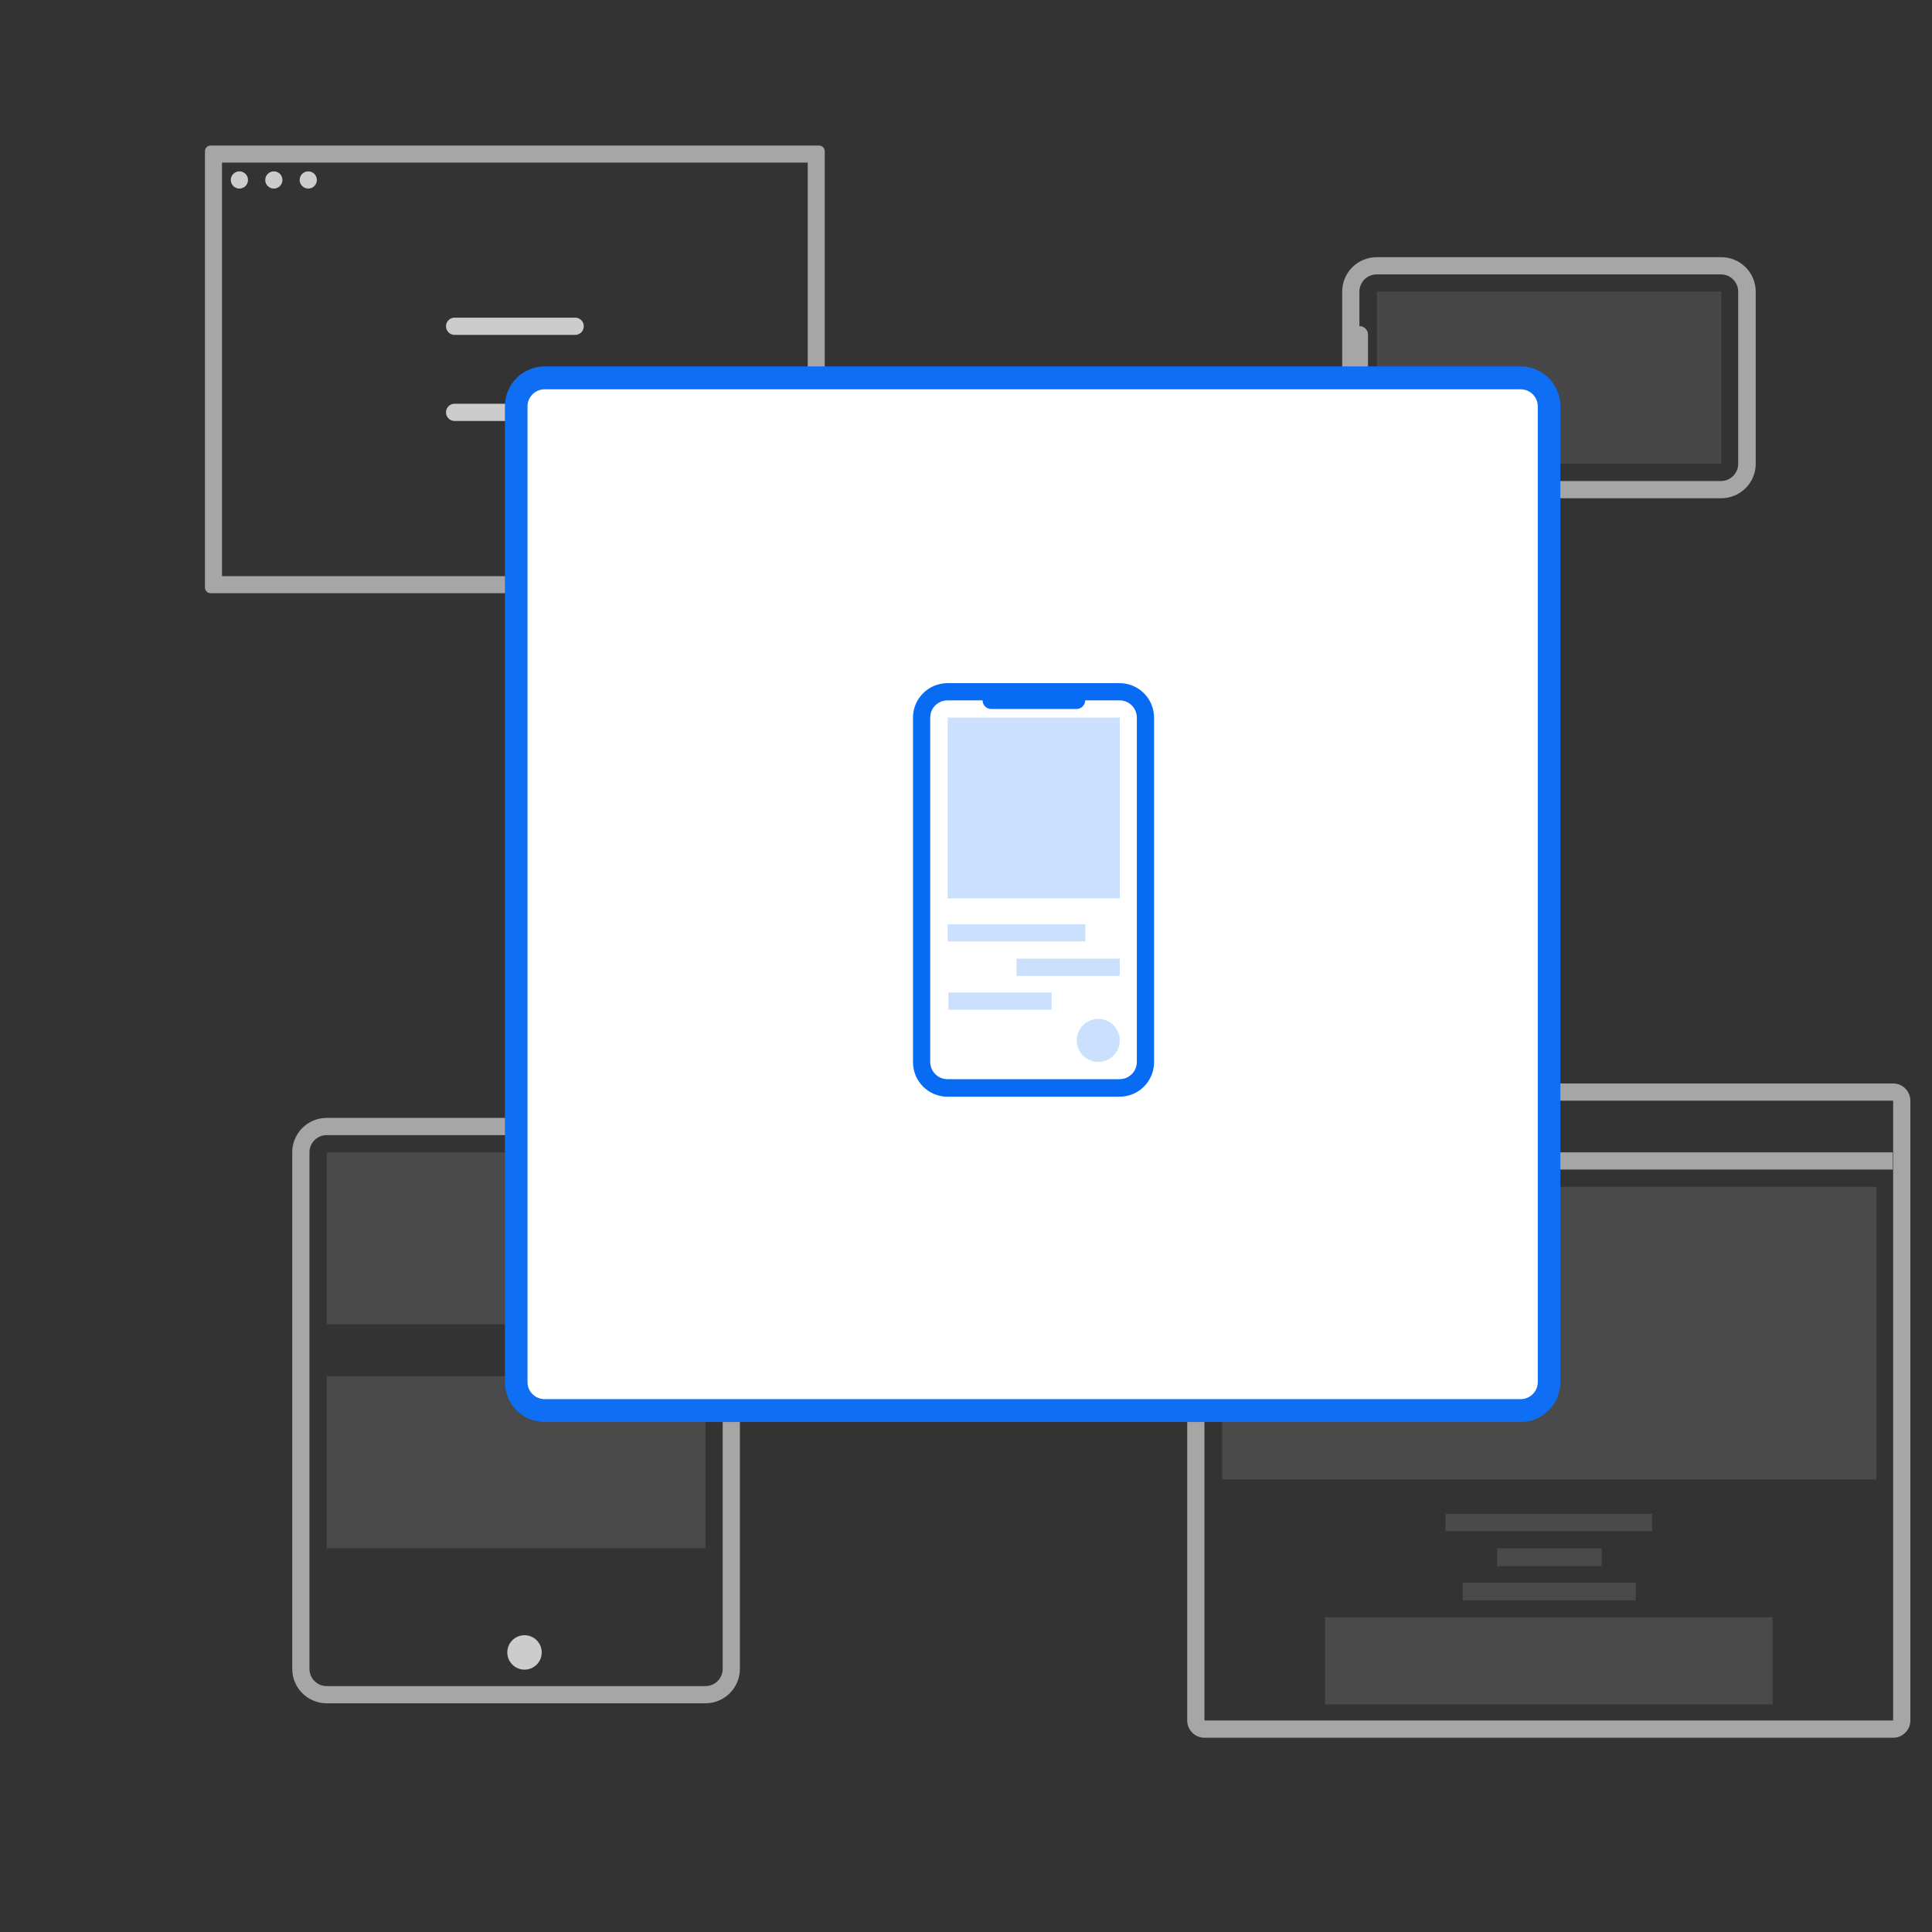 <?xml version="1.0" encoding="UTF-8" standalone="no"?>
<!DOCTYPE svg PUBLIC "-//W3C//DTD SVG 1.1//EN" "http://www.w3.org/Graphics/SVG/1.1/DTD/svg11.dtd">
<svg width="100%" height="100%" viewBox="0 0 680 680" version="1.1" xmlns="http://www.w3.org/2000/svg" xmlns:xlink="http://www.w3.org/1999/xlink" xml:space="preserve" xmlns:serif="http://www.serif.com/" style="fill-rule:evenodd;clip-rule:evenodd;stroke-linecap:round;stroke-linejoin:round;stroke-miterlimit:1.5;">
    <rect x="0" y="0" width="680" height="680" fill="#333333" stroke="none"/>
    <g transform="matrix(4.04,0,0,4.09,-545.977,-7.257)">
        <path d="M186,37.253C186,36.848 185.667,36.518 185.257,36.518L174.743,36.518C174.333,36.518 174,36.848 174,37.253L174,37.266C174,37.671 174.333,38 174.743,38L185.257,38C185.667,38 186,37.671 186,37.266L186,37.253Z" style="fill:rgb(204,204,204);"/>
    </g>
    <g transform="matrix(1,0,0,1,393.843,-30.356)">
        <g transform="matrix(3.03,0,0,3.03,-30.519,345.041)">
            <g transform="matrix(1,0,0,1,4,0)">
                <circle cx="19" cy="27" r="1" style="fill:rgb(166,166,166);"/>
            </g>
            <g transform="matrix(1,0,0,1,4,0)">
                <circle cx="23" cy="27" r="1" style="fill:rgb(166,166,166);"/>
            </g>
            <g transform="matrix(1,0,0,1,4,0)">
                <circle cx="27" cy="27" r="1" style="fill:rgb(166,166,166);"/>
            </g>
            <g transform="matrix(0.92,0,0,1,4.273,0)">
                <rect x="16" y="30" width="88" height="2" style="fill:rgb(166,166,166);"/>
            </g>
            <path d="M100,22C101.104,22 102,22.896 102,24L102,96C102,97.104 101.104,98 100,98L20,98C18.896,98 18,97.104 18,96L18,24C18,22.896 18.896,22 20,22L100,22ZM100,24L20,24L20,96L100,96L100,24Z" style="fill:rgb(166,166,166);"/>
        </g>
        <g transform="matrix(3.03,0,0,3.03,-30.519,345.041)">
            <rect x="34" y="84" width="52" height="10.134" style="fill:rgb(166,166,166);fill-opacity:0.2;"/>
        </g>
        <g transform="matrix(3.03,0,0,3.03,-30.519,345.041)">
            <rect x="48" y="72" width="24" height="2" style="fill:rgb(166,166,166);fill-opacity:0.2;"/>
        </g>
        <g transform="matrix(3.03,0,0,3.03,-30.519,345.041)">
            <rect x="54" y="76" width="12.142" height="2.073" style="fill:rgb(166,166,166);fill-opacity:0.2;"/>
        </g>
        <g transform="matrix(3.03,0,0,3.03,-30.519,345.041)">
            <rect x="50" y="80" width="20.102" height="2.037" style="fill:rgb(166,166,166);fill-opacity:0.2;"/>
        </g>
        <g transform="matrix(2.878,0,0,4.313,-21.214,292.787)">
            <rect x="20" y="36" width="80" height="23.885" style="fill:rgb(166,166,166);fill-opacity:0.2;"/>
        </g>
    </g>
    <g transform="matrix(3.03,0,0,3.03,-727.355,-60.978)">
        <path d="M439.998,78L399.961,78C397.753,78 395.961,76.208 395.961,74L395.961,54C395.961,51.792 397.753,50 399.961,50L439.998,50C442.205,50 443.998,51.792 443.998,54L443.998,74C443.998,76.208 442.205,78 439.998,78ZM439.961,52L399.961,52C398.857,52 397.961,52.896 397.961,54L397.961,58C398.513,58 398.961,58.448 398.961,59L398.961,68.918C398.961,69.47 398.513,69.918 397.961,69.918L397.961,74C397.961,75.104 398.857,76 399.961,76L439.961,76C441.065,76 441.961,75.104 441.961,74L441.961,54C441.961,52.896 441.065,52 439.961,52Z" style="fill:rgb(166,166,166);"/>
    </g>
    <g transform="matrix(3.03,0,0,3.03,-727.355,-60.978)">
        <rect x="400" y="54" width="40" height="20" style="fill:rgb(152,152,152);fill-opacity:0.2;"/>
    </g>
    <g transform="matrix(1,0,0,1,-363.605,-30.356)">
        <g transform="matrix(3.03,0,0,3.03,-369.816,338.981)">
            <path d="M324,28C326.208,28 328,29.792 328,32L328,92C328,94.208 326.208,96 324,96L280,96C277.792,96 276,94.208 276,92L276,32C276,29.792 277.792,28 280,28L324,28ZM324,30L280,30C278.896,30 278,30.896 278,32L278,92C278,93.104 278.896,94 280,94L324,94C325.104,94 326,93.104 326,92L326,32C326,30.896 325.104,30 324,30Z" style="fill:rgb(166,166,166);"/>
        </g>
        <g transform="matrix(3.03,0,0,3.36,-369.816,328.421)">
            <rect x="280" y="32" width="44" height="18.019" style="fill:rgb(152,152,152);fill-opacity:0.22;"/>
        </g>
        <g transform="matrix(3.03,0,0,3.363,-369.816,312.998)">
            <rect x="280" y="59.981" width="44" height="18.019" style="fill:rgb(152,152,152);fill-opacity:0.22;"/>
        </g>
        <g transform="matrix(12.12,0,0,12.12,372.475,339.258)">
            <circle cx="14.5" cy="22.5" r="0.5" style="fill:rgb(204,204,204);"/>
        </g>
    </g>
    <g transform="matrix(2.597,0,0,2.583,20.198,-26.268)">
        <path d="M104,30.777C104,30.348 103.654,30 103.227,30L20.773,30C20.346,30 20,30.348 20,30.777L20,90.223C20,90.652 20.346,91 20.773,91L103.227,91C103.654,91 104,90.652 104,90.223L104,30.777ZM22.31,32.323L22.31,88.677L101.69,88.677L101.69,32.323L22.31,32.323Z" style="fill:rgb(166,166,166);"/>
    </g>
    <g transform="matrix(6.06,0,0,6.06,-3.609,-73.009)">
        <circle cx="14.5" cy="22.5" r="0.5" style="fill:rgb(204,204,204);"/>
    </g>
    <g transform="matrix(6.06,0,0,6.06,8.511,-73.009)">
        <circle cx="14.5" cy="22.5" r="0.5" style="fill:rgb(204,204,204);"/>
    </g>
    <g transform="matrix(6.06,0,0,6.06,20.631,-73.009)">
        <circle cx="14.5" cy="22.5" r="0.5" style="fill:rgb(204,204,204);"/>
    </g>
    <g transform="matrix(4.544,0,0,4.601,-454.466,36.375)">
        <path d="M220,23.173C220,21.974 219.014,21 217.799,21L142.201,21C140.986,21 140,21.974 140,23.173L140,97.827C140,99.026 140.986,100 142.201,100L217.799,100C219.014,100 220,99.026 220,97.827L220,23.173Z" style="fill:white;stroke:rgb(14,110,244);stroke-width:1.75px;"/>
    </g>
    <g transform="matrix(3.03,0,0,3.03,-181.635,131.427)">
        <g transform="matrix(1,0,0,1,0.021,-4.019)">
            <path d="M189.979,88.037L169.979,88.037C167.772,88.037 165.979,86.244 165.979,84.037L165.979,44C165.979,41.792 167.771,40 169.979,40L189.979,40C192.187,40 193.979,41.792 193.979,44L193.979,84.037C193.979,86.244 192.187,88.037 189.979,88.037ZM189.979,42L185.979,42C185.979,42.552 185.531,43 184.979,43L175.062,43C174.51,43 174.062,42.552 174.062,42L169.979,42C168.875,42 167.979,42.896 167.979,44L167.979,84C167.979,85.104 168.875,86 169.979,86L189.979,86C191.083,86 191.979,85.104 191.979,84L191.979,44C191.979,42.896 191.083,42 189.979,42Z" style="fill:rgb(8,107,244);"/>
        </g>
        <g transform="matrix(1,0,0,1,0.021,-4.019)">
            <rect x="170" y="44" width="20" height="21" style="fill:rgb(8,107,244);fill-opacity:0.21;"/>
        </g>
        <g transform="matrix(1,0,0,1,0.021,-4.019)">
            <rect x="170" y="68" width="16" height="2" style="fill:rgb(8,107,244);fill-opacity:0.21;"/>
        </g>
        <g transform="matrix(1,0,0,1,0.021,-4.019)">
            <rect x="170.086" y="75.932" width="12" height="2" style="fill:rgb(8,107,244);fill-opacity:0.21;"/>
        </g>
        <g transform="matrix(1,0,0,1,0.021,-4.019)">
            <rect x="178" y="72" width="12" height="2" style="fill:rgb(8,107,244);fill-opacity:0.21;"/>
        </g>
        <g transform="matrix(1,0,0,1,0.021,-4.019)">
            <circle cx="187.5" cy="81.5" r="2.5" style="fill:rgb(8,107,244);fill-opacity:0.21;"/>
        </g>
    </g>
    <g transform="matrix(4.04,0,0,4.09,-545.977,-37.556)">
        <path d="M186,37.253C186,36.848 185.667,36.518 185.257,36.518L174.743,36.518C174.333,36.518 174,36.848 174,37.253L174,37.266C174,37.671 174.333,38 174.743,38L185.257,38C185.667,38 186,37.671 186,37.266L186,37.253Z" style="fill:rgb(204,204,204);"/>
    </g>
</svg>
